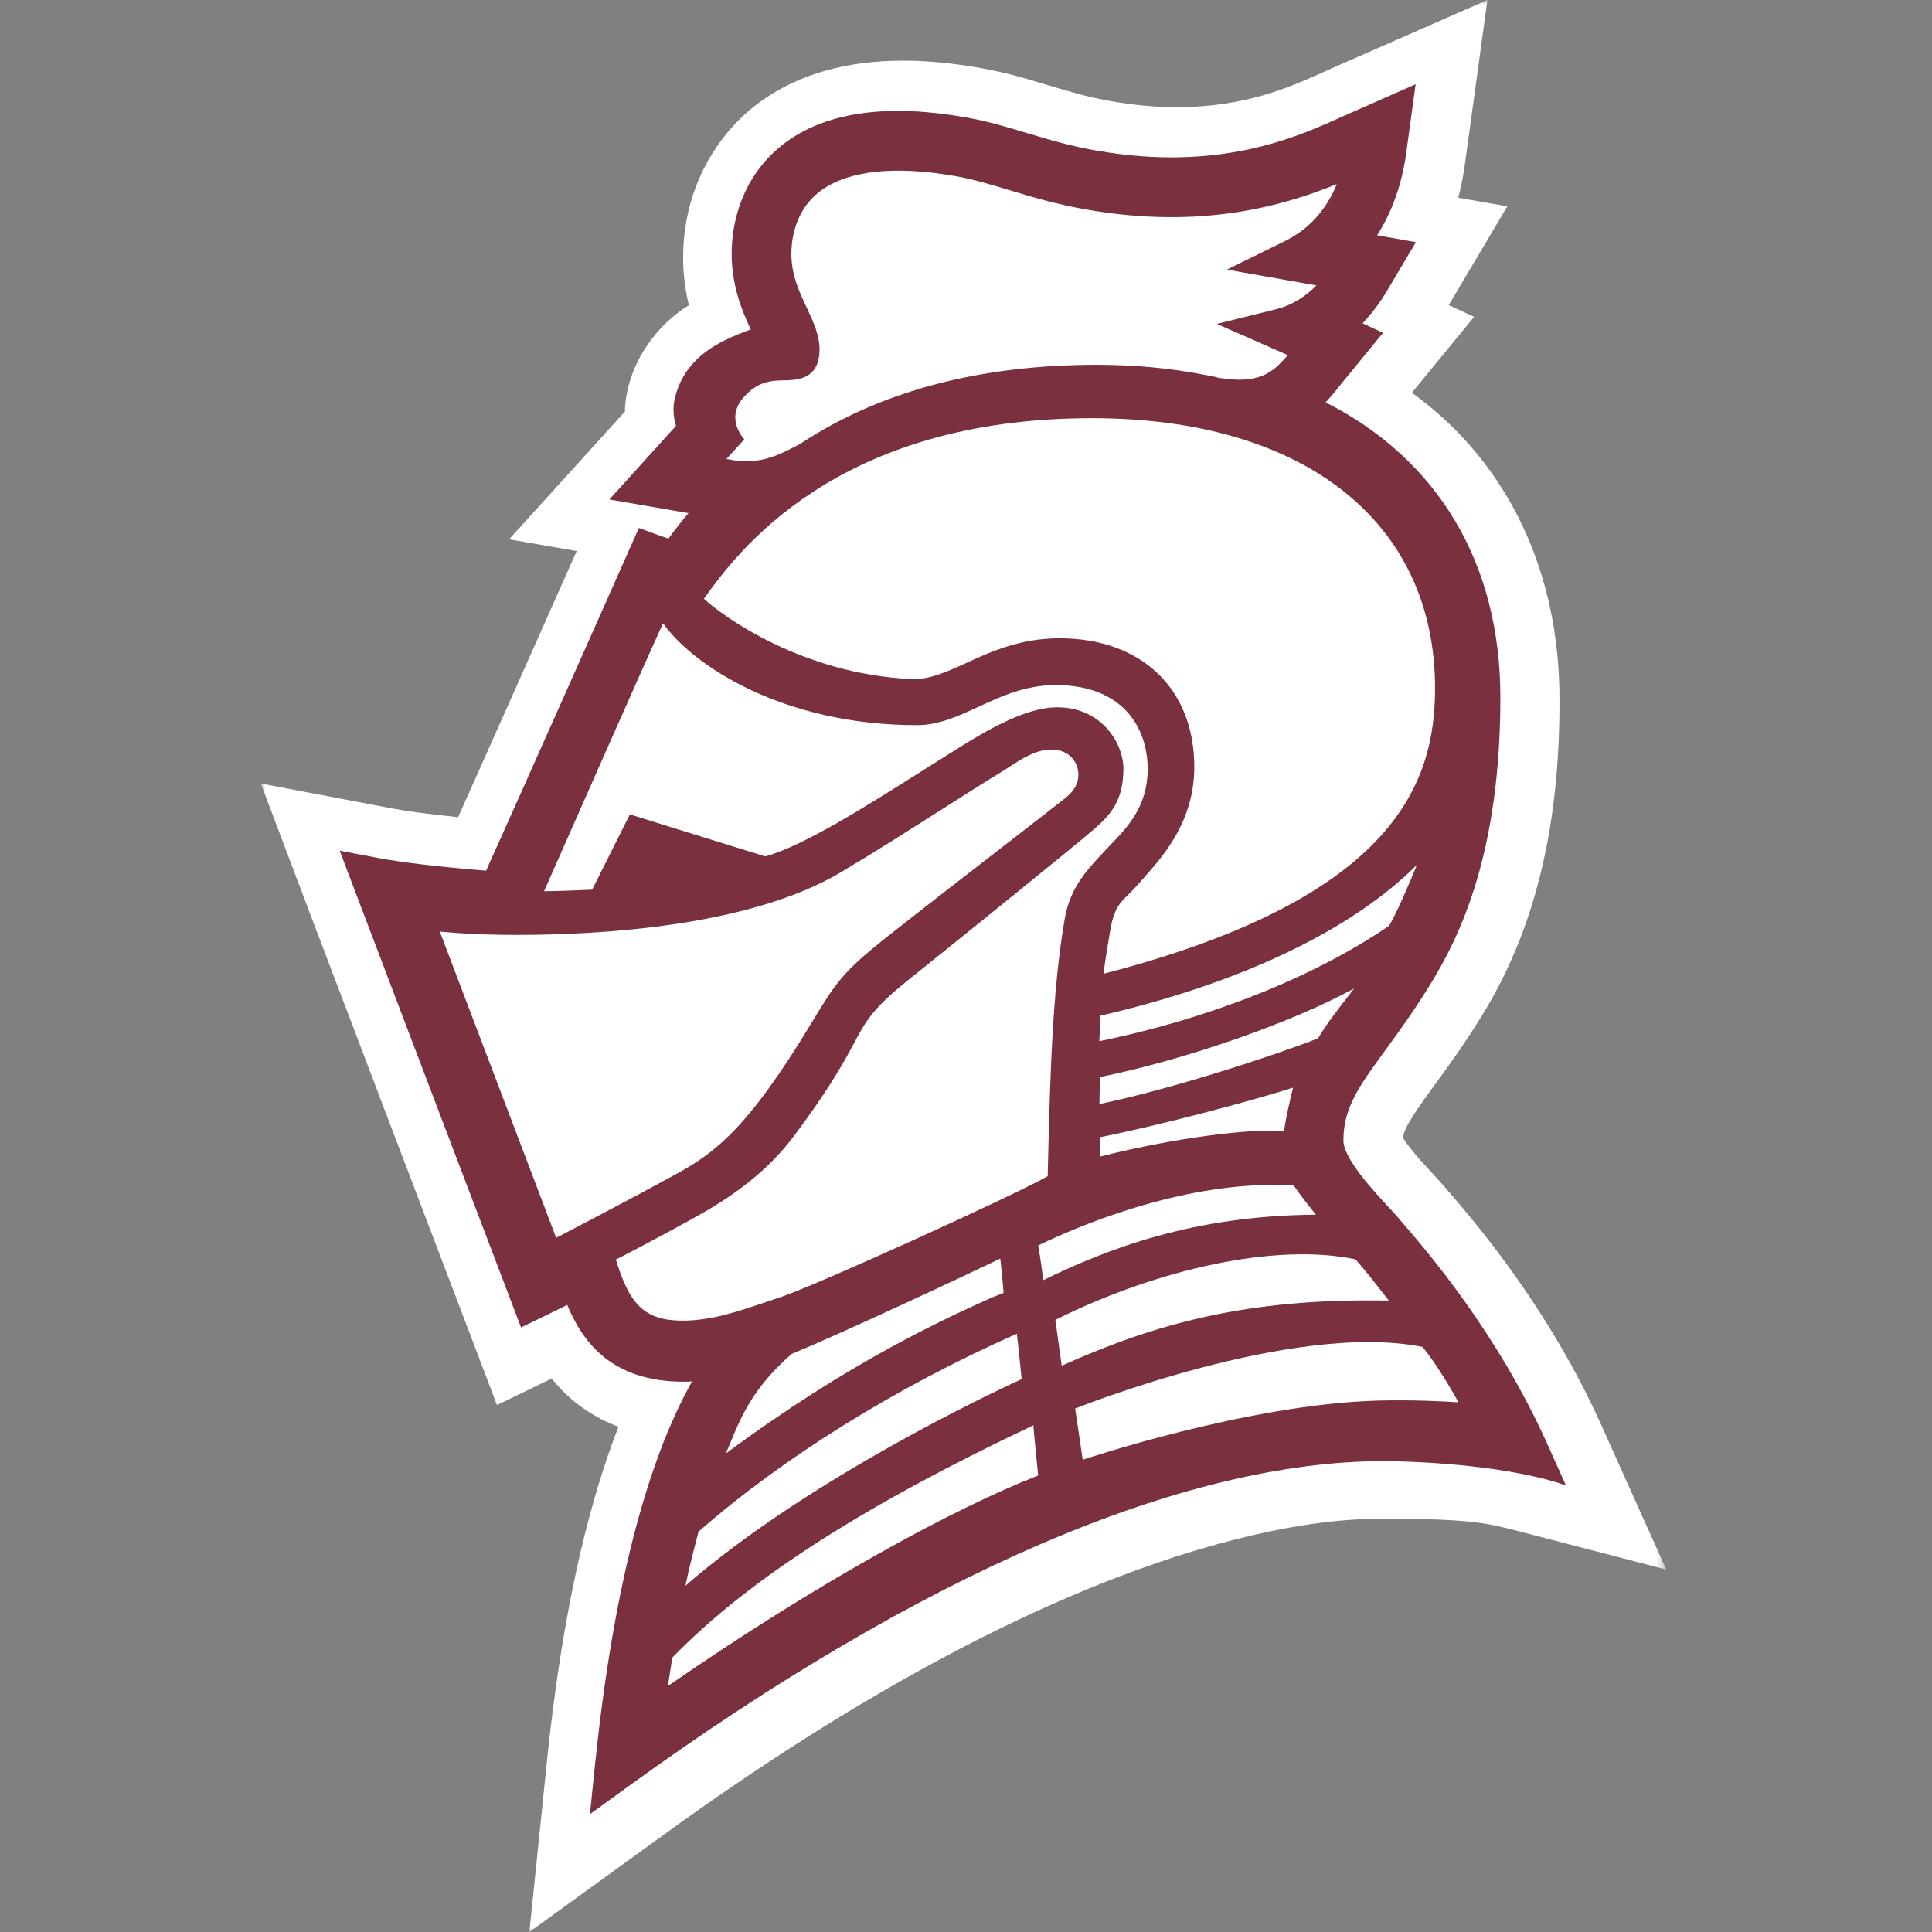 <svg width="200" height="200" viewBox="0 0 200 200" fill="none" xmlns="http://www.w3.org/2000/svg">
<rect x="0" y="0" width="200" height="200" fill="#808080" stroke="none"/>
<g clip-path="url(#clip0_10_304320)">
<mask id="mask0_10_304320" style="mask-type:luminance" maskUnits="userSpaceOnUse" x="27" y="0" width="146" height="200">
<path d="M172.502 0H27V200H172.502V0Z" fill="white"/>
</mask>
<g mask="url(#mask0_10_304320)">
<path d="M54.799 200L56.585 182.657C56.899 179.578 57.866 170.217 60.109 160.602C61.28 155.666 62.566 151.417 64.023 147.706C61.555 146.761 59.4 145.31 57.773 143.479C57.547 143.232 57.327 142.973 57.108 142.704L51.446 145.453L48.422 137.493C47.317 134.618 32.074 94.528 31.92 94.121L27 81.109L40.671 83.704C42.139 83.984 44.547 84.303 47.422 84.594C48.955 81.181 51.105 76.354 53.38 71.242C55.97 65.443 58.383 60.017 59.702 57.043L52.699 55.828L61.544 46.077L62.984 44.482L63.363 44.07C63.764 43.63 64.226 43.114 64.699 42.591C64.699 42.377 64.704 42.091 64.737 41.728L64.825 41.085C65.43 37.303 67.893 33.719 71.312 31.592C70.916 29.954 70.718 28.31 70.718 26.677C70.718 25.358 70.817 24.171 71.032 23.022C71.906 17.882 74.797 13.253 78.953 10.357C82.806 7.652 87.699 6.278 93.482 6.278C95.972 6.278 98.66 6.536 101.48 7.036C104.052 7.482 106.323 8.158 108.434 8.806L108.758 8.9C110.902 9.537 112.754 10.087 115.069 10.483C117.405 10.89 119.692 11.099 121.863 11.099C128.921 11.071 133.456 9.043 136.771 7.564L138.244 6.904L153.977 0L151.646 16.986C151.487 18.173 151.256 19.339 150.959 20.471L156.038 21.362L149.97 31.586L152.597 32.801L146.16 40.651C146.308 40.761 146.457 40.871 146.6 40.981C156.165 48.105 161.442 59.253 161.436 72.358V72.798C161.436 85.875 158.787 96.496 153.323 105.269C151.503 108.221 149.799 110.552 148.43 112.426C147.71 113.416 147.089 114.268 146.611 114.982C145.594 116.565 145.324 117.137 145.237 117.786C145.412 118.066 145.698 118.484 146.061 118.94C146.704 119.759 147.463 120.578 148.188 121.364C148.667 121.881 149.117 122.37 149.535 122.854L149.865 123.239C152.718 126.548 160.293 135.332 165.818 147.635L172.491 162.482L156.742 158.387C154.004 157.7 152.196 157.238 143.818 157.211H143.576C140.663 157.222 133.83 157.249 121.731 161.136C105.856 166.264 88.084 175.906 68.91 189.786L54.788 200.011L54.799 200Z" fill="white"/>
<path d="M162.095 153.775C162.095 153.775 156.285 151.433 143.284 151.252C122.5 151.252 95.482 162.884 65.1 184.883L61.07 187.802L61.576 182.86C63.412 165.011 66.787 151.648 71.641 143.006C71.344 143.023 71.058 143.034 70.778 143.034C63.159 143.034 60.251 138.757 58.717 135.085C57.459 135.712 56.211 136.316 56.123 136.355L53.935 137.416L53.072 135.145C53.072 135.145 38.241 96.193 36.575 91.784L35.168 88.063L39.076 88.805C41.506 89.272 45.634 89.756 50.318 90.135C53.358 83.418 65.165 56.851 65.292 56.554L66.138 54.652L68.095 55.372C68.321 55.454 68.744 55.608 69.206 55.757C69.805 54.916 70.492 54.031 71.273 53.118L63.082 51.705L65.798 48.704C65.798 48.704 68.431 45.801 69.981 44.081C69.827 43.575 69.723 43.036 69.723 42.454C69.723 42.272 69.723 42.058 69.745 41.86L69.772 41.668C70.223 39.134 71.696 37.127 74.153 35.698C75.22 35.071 76.308 34.648 77.1 34.335C77.308 34.247 77.512 34.181 77.721 34.115C76.863 32.273 75.742 29.651 75.742 26.292C75.742 25.341 75.819 24.462 75.967 23.615C76.638 19.806 78.584 16.667 81.596 14.551C85.868 11.555 92.052 10.747 99.968 12.148C102.232 12.544 104.25 13.143 106.284 13.77L106.564 13.847C108.686 14.485 110.879 15.139 113.556 15.595C126.189 17.81 134.247 14.188 138.579 12.236L146.544 8.718L145.571 15.842C145.131 19.053 144.109 21.933 142.559 24.357L146.577 25.067L143.609 30.058C142.861 31.322 142.009 32.466 141.053 33.466L143.174 34.45L138.914 39.65C138.436 40.255 137.892 40.953 137.227 41.651C148.743 47.5 155.317 58.153 155.317 72.21C155.317 88.283 151.167 96.875 148.039 101.943C146.368 104.659 144.818 106.786 143.449 108.661C140.712 112.41 139.068 114.663 139.068 118.061C139.068 119.913 142.168 123.266 143.669 124.877C144.12 125.361 144.505 125.778 144.785 126.108L145.016 126.383C147.737 129.533 154.966 137.899 160.199 149.526L162.101 153.764L162.095 153.775Z" fill="#7A303F"/>
<path d="M109.681 66.075C118.158 66.075 123.633 71.303 123.633 79.394C123.633 84.974 120.455 88.558 118.559 90.702L118.07 91.257C117.586 91.829 117.163 92.252 116.794 92.615C115.865 93.544 115.398 94.011 114.991 95.946L114.826 96.947C114.623 98.15 114.387 99.58 114.233 100.805C144.631 92.939 148.556 80.889 148.556 71.231C148.556 53.998 134.951 43.29 113.056 43.29C86.395 43.29 76.231 57.302 72.867 61.98C74.885 63.843 83.07 69.774 94.306 70.291C96.186 70.385 97.967 69.566 100.045 68.62C102.667 67.427 105.641 66.075 109.687 66.075" fill="white"/>
<path d="M63.754 130.396C65.112 134.761 66.486 136.712 70.653 136.712C73.611 136.712 76.293 135.805 79.404 134.75C79.899 134.585 80.399 134.414 80.905 134.244C84.456 133.062 104.79 123.838 108.457 121.76L108.478 120.864C108.698 111.805 108.924 102.443 110.243 94.995C110.787 91.906 112.535 90.037 114.228 88.233L114.448 87.992C114.635 87.788 114.839 87.585 115.042 87.37C116.719 85.628 118.807 83.457 118.807 79.609C118.807 75.409 116.306 70.918 109.287 70.918C106.164 70.918 103.696 72.061 101.31 73.16C99.183 74.144 97.182 75.068 94.928 75.068C80.971 75.068 71.665 68.823 68.641 64.519C66.816 68.471 57.872 88.739 56.322 92.257C57.905 92.252 60.352 92.136 61.226 92.103H61.297C61.979 90.751 65.063 84.589 65.063 84.589L65.2 84.303L65.502 84.397C65.623 84.429 77.436 88.118 79.218 88.657C83.203 87.557 89.673 83.457 95.39 79.845C96.473 79.158 97.523 78.498 98.518 77.877C102.069 75.623 106.137 73.221 109.435 73.221C114.118 73.221 116.295 77.019 116.295 79.587C116.295 82.951 114.888 84.429 113.189 85.892C111.656 87.233 100.051 96.622 93.851 101.586C90.36 104.417 89.651 105.615 88.255 108.281C86.204 112.118 84.055 115.098 82.192 117.593C80.037 120.485 77.118 122.997 73.264 125.262C71.577 126.268 65.893 129.319 63.771 130.385" fill="white"/>
<path d="M45.531 96.441C47.867 102.576 55.926 123.8 57.575 128.137C59.526 127.125 65.007 124.267 69.823 121.634C73.918 119.402 77.337 116.967 84.043 105.83C86.594 101.608 87.292 100.591 91.706 97.078C95.268 94.264 100.568 90.152 104.63 87.013C107.565 84.737 109.852 82.967 110.358 82.55C111.237 81.819 111.633 81.093 111.633 80.197C111.633 78.905 110.677 77.591 108.846 77.591C107.247 77.591 105.768 78.553 104.58 79.328L104.003 79.702C102.145 80.829 99.941 82.236 97.566 83.743C94.279 85.837 90.546 88.212 87.067 90.284C77.584 95.935 62.011 96.782 53.568 96.782C49.725 96.782 47.098 96.589 45.525 96.435" fill="white"/>
<path d="M75.204 47.517C75.611 47.588 75.952 47.643 75.952 47.643C78.728 48.127 80.927 46.956 82.537 46.104L82.834 45.95C91.047 40.519 101.376 37.765 113.53 37.765C117.433 37.765 121.187 38.111 124.7 38.804C125.497 38.947 125.893 39.024 126.096 39.101C130.208 39.788 131.687 38.7 133.308 36.759L125.97 33.532L132.121 32.004C133.649 31.625 135.04 30.806 136.277 29.547C133.886 29.124 128.13 28.107 128.13 28.107L127.009 27.909L132.957 24.984C135.452 23.77 137.272 21.78 138.388 19.058C132.874 21.301 124.392 23.78 112.48 21.692C109.418 21.153 106.95 20.433 104.487 19.68L104.361 19.641C102.486 19.081 100.722 18.547 98.891 18.229C92.751 17.146 87.996 17.629 85.138 19.619C83.483 20.774 82.444 22.483 82.048 24.698C81.96 25.287 81.922 25.793 81.922 26.282C81.922 28.491 82.768 30.273 83.516 31.845L83.576 31.977C84.225 33.389 84.841 34.725 84.841 36.193C84.841 36.479 84.813 36.787 84.758 37.072C84.346 39.337 82.318 39.354 81.07 39.376C79.822 39.392 78.453 39.502 77.035 41.063C74.963 43.328 77.051 45.483 77.051 45.483L75.193 47.517H75.204Z" fill="white"/>
</g>
<path d="M113.915 105.137C113.882 106.044 113.838 107.144 113.805 107.781C125.184 105.462 136.084 101.124 143.797 95.836C144.506 94.676 145.842 91.598 146.688 89.52C139.943 96.287 128.416 101.795 113.915 105.143V105.137Z" fill="white"/>
<path d="M113.86 111.503C113.849 112.184 113.827 113.509 113.811 114.29C121.479 112.707 132.451 109.079 136.453 107.479C137.206 106.16 138.498 104.499 139.636 103.026C139.828 102.784 140.01 102.548 140.18 102.328C133.715 105.857 122.87 109.656 113.86 111.503Z" fill="white"/>
<path d="M113.87 117.72C113.859 118.275 113.859 119.105 113.854 119.71V119.732C121.901 117.703 129.663 116.813 132.917 117.076C133.11 115.768 133.539 113.839 133.857 112.591C129.504 113.993 119.823 116.543 113.87 117.725V117.72Z" fill="white"/>
<path d="M107.471 128.923C107.702 130.225 107.932 131.864 107.982 132.529C114.6 129.296 123.517 125.822 136.226 125.745C135.555 124.921 134.456 123.53 133.939 122.733C123.995 122.084 113.248 126.125 107.476 128.928L107.471 128.923Z" fill="white"/>
<path d="M109.248 136.635L109.908 141.379C119.467 137.092 128.966 134.354 143.764 134.634C142.544 133.046 141.076 131.193 140.307 130.363C132.16 128.643 119.896 131.32 109.248 136.635Z" fill="white"/>
<path d="M111.298 145.816L112.085 151.115C112.085 151.115 129.158 145.343 142.758 144.985C146.183 144.898 149.602 145.068 150.976 145.167C150.097 143.562 148.574 141.039 147.271 139.439C133.908 136.723 111.293 145.816 111.293 145.816H111.298Z" fill="white"/>
<path d="M81.955 140.153C77.447 144.1 76.48 147.354 75.139 150.466C87.903 140.994 97.792 136.525 102.619 134.343L103.888 133.843C103.8 132.468 103.548 130.292 103.548 130.292C100.557 131.732 87.315 137.96 81.96 140.153H81.955Z" fill="white"/>
<path d="M72.312 158.547C71.961 159.888 71.378 162.109 70.949 164.159C83.889 152.929 103.25 143.919 105.762 142.764C105.762 142.764 105.377 138.933 105.262 138.064C92.723 143.633 81.042 150.895 72.318 158.547H72.312Z" fill="white"/>
<path d="M69.591 171.602L69.465 172.427C69.361 173.086 69.234 173.9 69.141 174.538C84.774 163.719 98.907 156.078 107.472 152.742C107.472 152.742 107.065 148.767 106.971 147.547C90.013 155.573 77.7 163.241 69.591 171.602Z" fill="white"/>
</g>
<defs>
<clipPath id="clip0_10_304320">
<rect width="145.502" height="200" fill="white" transform="translate(27)"/>
</clipPath>
</defs>
</svg>
